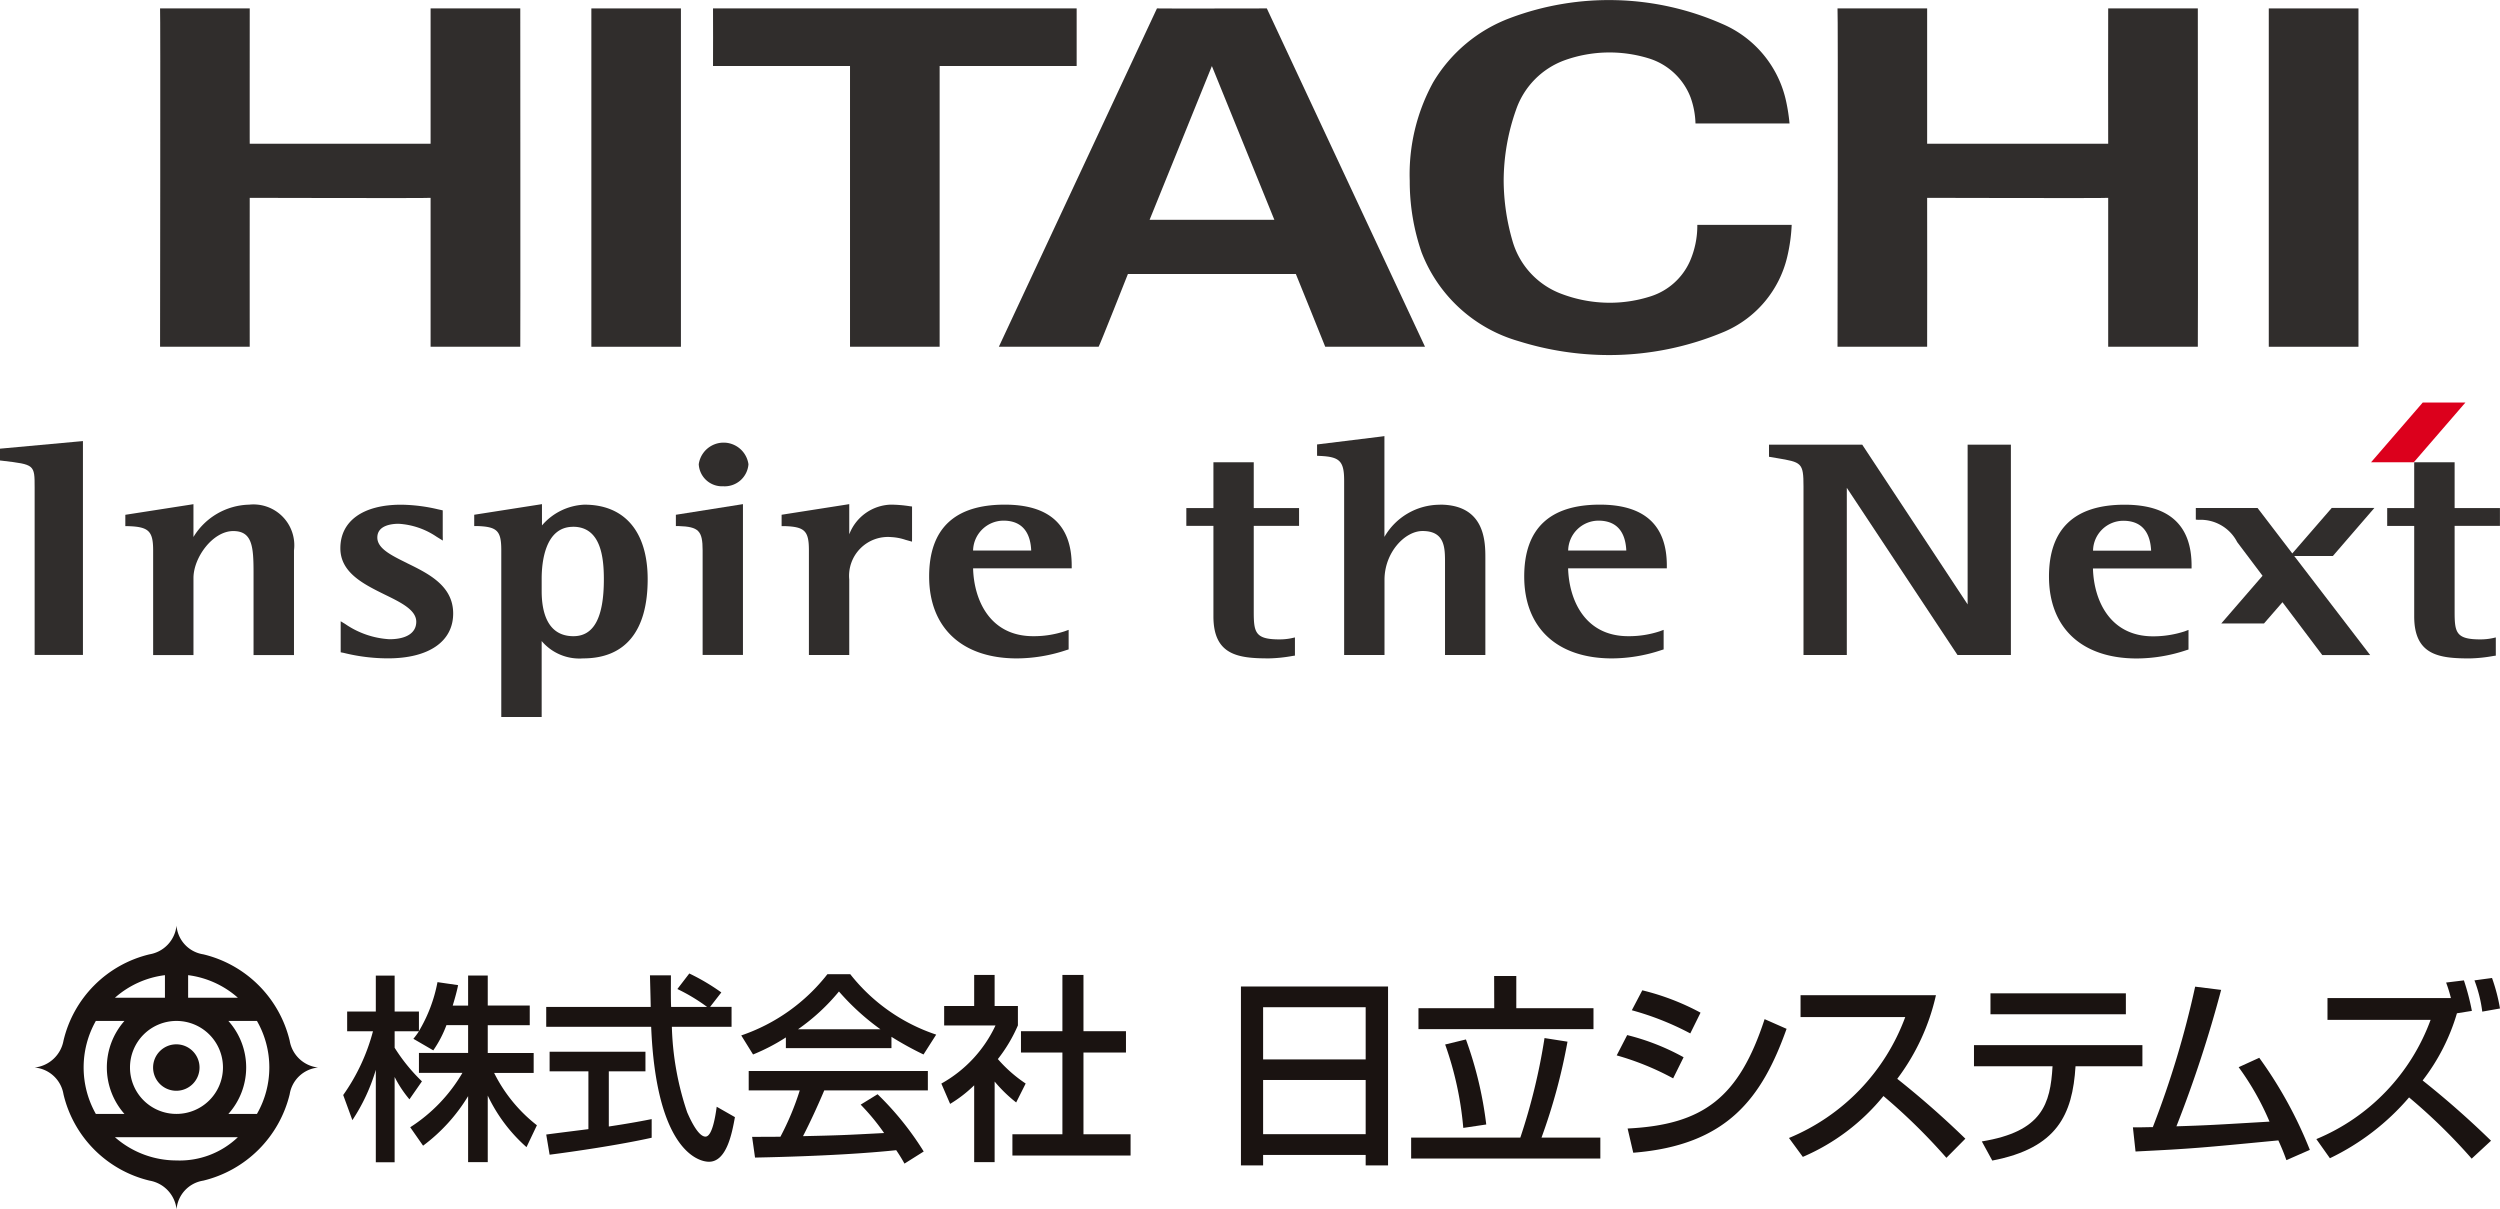 <svg id="グループ_2267" data-name="グループ 2267" xmlns="http://www.w3.org/2000/svg" width="160" height="77.393" viewBox="0 0 160 77.393">
  <path id="パス_5401" data-name="パス 5401" d="M39.807,111.569a5.981,5.981,0,0,0,0-5.949H37.979a4.456,4.456,0,0,1,0,5.949h1.829m-8.483,0a4.495,4.495,0,0,1,0-5.949h-1.83a6.057,6.057,0,0,0,0,5.949Zm3.335-1.481a1.486,1.486,0,1,0-1.5-1.486,1.486,1.486,0,0,0,1.5,1.486m0,4.46a5.389,5.389,0,0,0,3.926-1.489H30.717a5.977,5.977,0,0,0,3.943,1.489m.742-10.414h3.184a5.944,5.944,0,0,0-3.184-1.445Zm-4.684,0h3.2v-1.445a5.933,5.933,0,0,0-3.2,1.445m3.943,7.435a2.975,2.975,0,1,0-2.979-2.967,2.965,2.965,0,0,0,2.979,2.967m1.707-10.214a7.48,7.48,0,0,1,5.534,5.529,2.072,2.072,0,0,0,1.817,1.717,2.038,2.038,0,0,0-1.817,1.71,7.508,7.508,0,0,1-5.534,5.529,2.028,2.028,0,0,0-1.707,1.831h0a2.094,2.094,0,0,0-1.723-1.831,7.443,7.443,0,0,1-5.513-5.529,2.052,2.052,0,0,0-1.846-1.71,2.111,2.111,0,0,0,1.846-1.717,7.435,7.435,0,0,1,5.513-5.529,2.083,2.083,0,0,0,1.721-1.836,2.026,2.026,0,0,0,1.707,1.836" transform="translate(-23.362 -40.279)" fill="#1a1311"/>
  <path id="パス_5402" data-name="パス 5402" d="M58.033,106.885a7.236,7.236,0,0,1-.839,1.605l-1.274-.74a4.632,4.632,0,0,0,.356-.482H54.721v1.056a11.414,11.414,0,0,0,1.747,2.15l-.8,1.15a7.39,7.39,0,0,1-.948-1.432v5.462H53.516v-5.919a11.913,11.913,0,0,1-1.5,3.221l-.587-1.607a12.609,12.609,0,0,0,1.906-4.082H51.682v-1.262h1.834v-2.3h1.205v2.3h1.555v1.251a9.575,9.575,0,0,0,1.187-3.132l1.319.192c-.069.354-.182.772-.344,1.309h.985V103.7H60.68v1.921h2.688v1.26H60.68v1.78h2.939v1.275H61.089a9.757,9.757,0,0,0,2.737,3.348l-.666,1.4a10.246,10.246,0,0,1-2.48-3.3v4.261H59.423v-4.225a11.152,11.152,0,0,1-2.882,3.171l-.823-1.18a10.276,10.276,0,0,0,3.341-3.48H56.276v-1.275h3.147v-1.78h-1.39" transform="translate(-29.464 -41.267)" fill="#1a1311"/>
  <path id="パス_5403" data-name="パス 5403" d="M68.438,113.836c.686-.094,2.406-.306,2.7-.345v-3.7H68.655v-1.256h6.134v1.256H72.444v3.531c1.466-.22,2.246-.376,2.743-.473v1.192c-2.082.466-5.032.894-6.532,1.086l-.217-1.295m10.487-8.165H80.3v1.273H76.479a18.57,18.57,0,0,0,.981,5.476c.067.138.641,1.553,1.17,1.553.438,0,.638-1.323.719-1.912l1.166.665c-.177.98-.517,2.856-1.66,2.856-.769,0-3.385-.879-3.7-8.637H68.438v-1.273h6.687c0-.282-.04-1.69-.047-2.021h1.341c0,.79-.012,1.511.013,2.021h2.3a11.517,11.517,0,0,0-1.9-1.144l.763-.995a13.472,13.472,0,0,1,2.05,1.213Z" transform="translate(-33.48 -41.226)" fill="#1a1311"/>
  <path id="パス_5404" data-name="パス 5404" d="M93.683,107.11a15.416,15.416,0,0,1-2.652-2.416,13.047,13.047,0,0,1-2.616,2.416h5.268m1.542,8.6a9.945,9.945,0,0,0-.53-.859c-1.74.183-4.591.383-9.035.473l-.187-1.327c.266,0,1.419,0,1.813-.009a17.5,17.5,0,0,0,1.237-2.965H85.255v-1.239H96.721v1.239H90.091c-.435,1.03-.932,2.1-1.361,2.93,2.377-.053,2.649-.066,5.191-.2a14.122,14.122,0,0,0-1.5-1.817l1.082-.666a19.155,19.155,0,0,1,2.952,3.665Zm-7.591-8.076a12.581,12.581,0,0,1-2.1,1.092l-.756-1.219a11.837,11.837,0,0,0,5.515-3.92h1.461a11.689,11.689,0,0,0,5.5,3.868l-.811,1.271a20.826,20.826,0,0,1-2.052-1.131v.726H87.634Z" transform="translate(-37.338 -41.239)" fill="#1a1311"/>
  <path id="パス_5405" data-name="パス 5405" d="M109.292,103.65h1.345v3.6h2.72v1.364h-2.72v5.231h3.015v1.364h-7.563v-1.364h3.2v-5.231h-2.652v-1.364h2.652v-3.6m-4.338,11.98h-1.309v-4.917a8.367,8.367,0,0,1-1.539,1.19l-.562-1.3a8.249,8.249,0,0,0,3.466-3.72h-3.286V105.64h1.921v-1.99h1.309v1.99h1.49v1.239a9.692,9.692,0,0,1-1.283,2.156,8.839,8.839,0,0,0,1.78,1.565l-.608,1.211a9.07,9.07,0,0,1-1.378-1.338Z" transform="translate(-41.295 -41.254)" fill="#1a1311"/>
  <path id="パス_5406" data-name="パス 5406" d="M126.64,104.618h9.415v11.45h-1.432v-.67h-6.564v.67H126.64Zm7.983,1.326h-6.564v3.341h6.564Zm0,4.657h-6.564v3.468h6.564Z" transform="translate(-47.22 -41.482)" fill="#1a1311"/>
  <path id="パス_5407" data-name="パス 5407" d="M140.9,114.081h6.988a38.8,38.8,0,0,0,1.548-6.37l1.471.231a37.127,37.127,0,0,1-1.663,6.138h3.765v1.342H140.9Zm5.312-10.341h1.418V105.8h4.94v1.341H141.369V105.8h4.849Zm-1.805,4.06a24.309,24.309,0,0,1,1.3,5.442l-1.47.219a21.324,21.324,0,0,0-1.16-5.338Z" transform="translate(-50.587 -41.275)" fill="#1a1311"/>
  <path id="パス_5408" data-name="パス 5408" d="M161.733,110.573a17.565,17.565,0,0,0-3.612-1.47l.671-1.3a14.784,14.784,0,0,1,3.61,1.419Zm-2.914,3.21c4.862-.243,7.13-1.986,8.768-7l1.406.62c-1.573,4.41-3.779,7.452-9.813,7.93Zm4.011-6.086a18.179,18.179,0,0,0-3.741-1.483l.67-1.276a15.6,15.6,0,0,1,3.728,1.431Z" transform="translate(-54.652 -41.558)" fill="#1a1311"/>
  <path id="パス_5409" data-name="パス 5409" d="M172.553,114.485a13.372,13.372,0,0,0,7.441-7.737h-6.7v-1.4h8.665a13.974,13.974,0,0,1-2.476,5.351,57.869,57.869,0,0,1,4.359,3.831l-1.213,1.225A37.591,37.591,0,0,0,178.6,111.8a13.5,13.5,0,0,1-5.16,3.895Z" transform="translate(-58.059 -41.654)" fill="#1a1311"/>
  <path id="パス_5410" data-name="パス 5410" d="M198.831,108.506v1.352h-4.28c-.193,3.1-1.173,5.237-5.328,6.036l-.669-1.225c3.868-.631,4.385-2.386,4.526-4.81h-5.028v-1.352Zm-1.058-3.315v1.34h-8.666v-1.34Z" transform="translate(-61.717 -41.618)" fill="#1a1311"/>
  <path id="パス_5411" data-name="パス 5411" d="M209.453,109.185a26.988,26.988,0,0,1,3.238,5.893l-1.5.657c-.167-.463-.27-.72-.516-1.264-4.964.478-5.5.531-9.14.711l-.168-1.548c.3.013.927-.012,1.275-.012a60.217,60.217,0,0,0,2.709-8.99l1.663.207a79.02,79.02,0,0,1-2.862,8.731c2.011-.064,2.409-.09,5.958-.3a17.327,17.327,0,0,0-1.975-3.484Z" transform="translate(-64.861 -41.486)" fill="#1a1311"/>
  <path id="パス_5412" data-name="パス 5412" d="M226.179,104.058a15.3,15.3,0,0,1,.511,1.953l-.957.153a13.022,13.022,0,0,1-2.195,4.3,57.566,57.566,0,0,1,4.377,3.856l-1.238,1.147a36.294,36.294,0,0,0-4.008-3.919,15.476,15.476,0,0,1-5.066,3.893l-.868-1.225a13.154,13.154,0,0,0,7.313-7.632h-6.6v-1.392h7.9a9.03,9.03,0,0,0-.308-.995Zm1.175,2a8.617,8.617,0,0,0-.5-2l1.124-.154a11.555,11.555,0,0,1,.51,1.953Z" transform="translate(-68.489 -41.314)" fill="#1a1311"/>
  <path id="パス_5413" data-name="パス 5413" d="M182.356,22.677v8.658h11.587c0,.032-.012-8.658,0-8.658h5.737s.019,21.63,0,21.654h-5.737V34.8c0,.031-11.587,0-11.587,0,.011.037,0,9.535,0,9.531H176.62s.04-21.654,0-21.654Z" transform="translate(-59.019 -22.138)" fill="#302d2c"/>
  <path id="パス_5414" data-name="パス 5414" d="M105.685,22.677v3.684H96.916v17.97H91.18V26.361H82.412s.01-3.684,0-3.684h23.273" transform="translate(-36.779 -22.138)" fill="#302d2c"/>
  <path id="パス_5415" data-name="パス 5415" d="M133.633,44.331h-6.386c.009,0-1.88-4.656-1.88-4.656H114.618s-1.843,4.66-1.875,4.656c0,0-6.385,0-6.385,0l10.119-21.654c0,.014,7.032,0,7.032,0Zm-13.639-17.97-3.988,9.845h7.985l-4-9.845" transform="translate(-42.432 -22.138)" fill="#302d2c"/>
  <rect id="長方形_1778" data-name="長方形 1778" width="5.74" height="21.654" transform="translate(145.202 0.539)" fill="#302d2c"/>
  <path id="パス_5416" data-name="パス 5416" d="M41.825,22.677s-.005,8.722,0,8.658H53.4c0,.032,0-8.658,0-8.658H59.14s.013,21.63,0,21.654H53.4V34.8c0,.031-11.576,0-11.576,0,0,.037-.005,9.535,0,9.531H36.086s.031-21.654,0-21.654Z" transform="translate(-25.842 -22.138)" fill="#302d2c"/>
  <rect id="長方形_1779" data-name="長方形 1779" width="5.732" height="21.654" transform="translate(37.847 0.539)" fill="#302d2c"/>
  <path id="パス_5417" data-name="パス 5417" d="M141.553,38.163a13.937,13.937,0,0,1-.772-4.613,12.235,12.235,0,0,1,1.494-6.3,9.65,9.65,0,0,1,4.92-4.12,17.985,17.985,0,0,1,13.593.375,6.989,6.989,0,0,1,4.092,5,11.624,11.624,0,0,1,.208,1.367h-6.019a5.336,5.336,0,0,0-.315-1.668,4.18,4.18,0,0,0-2.689-2.5,8.526,8.526,0,0,0-5.353.118A5.156,5.156,0,0,0,147.584,29a13.685,13.685,0,0,0-.791,4.555,14.044,14.044,0,0,0,.554,3.8,5.119,5.119,0,0,0,3.131,3.419,8.741,8.741,0,0,0,3.075.574,8.556,8.556,0,0,0,2.654-.413,4.114,4.114,0,0,0,2.506-2.246,5.684,5.684,0,0,0,.473-2.325h6.04a10.937,10.937,0,0,1-.288,2.056,6.947,6.947,0,0,1-4.011,4.776,18.978,18.978,0,0,1-7.373,1.5,19.421,19.421,0,0,1-5.817-.894,9.44,9.44,0,0,1-6.183-5.641" transform="translate(-50.558 -21.972)" fill="#302d2c"/>
  <path id="パス_5418" data-name="パス 5418" d="M27.783,58.943l-5.106.468v.756l.16.018c2.057.244,2.057.244,2.057,1.726v10.7h3.091V58.925Z" transform="translate(-22.677 -30.696)" fill="#302d2c"/>
  <path id="パス_5419" data-name="パス 5419" d="M41.1,64.241a4.288,4.288,0,0,0-3.564,2.069v-2.1l-.212.034-4.148.646v.727h.18c1.312.041,1.6.313,1.6,1.549v6.7h2.581v-4.93c0-1.315,1.236-3.005,2.545-3.005,1.238,0,1.3,1.029,1.3,2.713v5.222H43.97v-6.7A2.613,2.613,0,0,0,41.1,64.241" transform="translate(-25.155 -31.943)" fill="#302d2c"/>
  <path id="パス_5420" data-name="パス 5420" d="M55.46,67.991c-1.014-.5-1.9-.934-1.9-1.637,0-.8.962-.879,1.367-.879a4.833,4.833,0,0,1,2.425.829l.4.246-.006-.334v-1.6l-.314-.069a10.715,10.715,0,0,0-2.351-.293c-2.432,0-3.887,1.041-3.887,2.787,0,1.573,1.512,2.307,2.838,2.963,1.04.507,2.02.985,2.02,1.741,0,.714-.63,1.119-1.724,1.119a5.574,5.574,0,0,1-2.836-.983l-.277-.167V73.7l.193.037a11.789,11.789,0,0,0,2.831.351c2.613,0,4.175-1.077,4.175-2.872,0-1.775-1.573-2.547-2.963-3.227" transform="translate(-29.411 -31.953)" fill="#302d2c"/>
  <path id="パス_5421" data-name="パス 5421" d="M69.464,64.241a3.792,3.792,0,0,0-2.723,1.33V64.207l-.209.034-4.127.646v.723l.177,0c1.295.041,1.555.3,1.555,1.549V77.831h2.585V72.97a3.164,3.164,0,0,0,2.655,1.11c2.7,0,4.129-1.754,4.129-5.066,0-3.04-1.471-4.772-4.041-4.772m-.735,1.414c1.764,0,1.972,1.917,1.972,3.358,0,2.451-.635,3.645-1.947,3.645-1.679,0-2.033-1.571-2.033-2.885v-.8c0-.994.195-3.315,2.008-3.315" transform="translate(-32.055 -31.943)" fill="#302d2c"/>
  <path id="パス_5422" data-name="パス 5422" d="M79.3,64.888v.723l.176,0c1.279.041,1.536.3,1.536,1.549v6.7h2.581V64.207l-.211.034Z" transform="translate(-36.044 -31.943)" fill="#302d2c"/>
  <path id="パス_5423" data-name="パス 5423" d="M82.777,61.847a1.526,1.526,0,0,0,1.62-1.409,1.606,1.606,0,0,0-3.181,0,1.49,1.49,0,0,0,1.561,1.409" transform="translate(-36.496 -30.726)" fill="#302d2c"/>
  <path id="パス_5424" data-name="パス 5424" d="M96.506,66.367V64.359l-.155-.019a8.168,8.168,0,0,0-1.225-.1,2.947,2.947,0,0,0-2.639,1.9V64.207l-.207.034-4.122.646v.727h.177c1.3.041,1.57.3,1.57,1.549v6.7h2.582v-4.83a2.488,2.488,0,0,1,2.7-2.715,3.351,3.351,0,0,1,.9.174l.417.117Z" transform="translate(-38.135 -31.943)" fill="#302d2c"/>
  <path id="パス_5425" data-name="パス 5425" d="M109.642,68.15c0-2.6-1.438-3.9-4.285-3.9-3.212,0-4.839,1.539-4.839,4.6,0,3.276,2.1,5.241,5.616,5.241a10.091,10.091,0,0,0,3.159-.529l.153-.047V72.263l-.249.09a6.279,6.279,0,0,1-2.021.316c-2.758,0-3.79-2.293-3.845-4.341h6.312Zm-4.371-2.876c1.384,0,1.742,1,1.779,1.913h-3.72a1.958,1.958,0,0,1,1.94-1.913" transform="translate(-41.053 -31.953)" fill="#302d2c"/>
  <path id="パス_5426" data-name="パス 5426" d="M140.869,62.9a4.1,4.1,0,0,0-3.542,2.059V58.508l-.2.028-4.111.506v.726l.184.009c1.273.054,1.549.338,1.549,1.586V72.518h2.583V67.706c0-1.757,1.309-3.124,2.433-3.124,1.44,0,1.44,1.082,1.44,2.034v5.9h2.582v-6.19c0-1.034,0-3.432-2.914-3.432" transform="translate(-48.724 -30.597)" fill="#302d2c"/>
  <path id="パス_5427" data-name="パス 5427" d="M159.5,68.15c0-2.6-1.447-3.9-4.285-3.9-3.216,0-4.842,1.539-4.842,4.6,0,3.276,2.1,5.241,5.619,5.241a10.06,10.06,0,0,0,3.153-.529l.151-.047V72.263l-.242.09a6.273,6.273,0,0,1-2.024.316c-2.761,0-3.787-2.293-3.848-4.341H159.5Zm-4.38-2.876c1.391,0,1.745,1,1.786,1.913h-3.72a1.951,1.951,0,0,1,1.934-1.913" transform="translate(-52.823 -31.953)" fill="#302d2c"/>
  <path id="パス_5428" data-name="パス 5428" d="M123.8,60.7V63.63h-1.734v1.141H123.8v5.792c0,2.494,1.6,2.689,3.554,2.689a9.488,9.488,0,0,0,1.513-.157l.15-.021V71.91l-.22.05a3.667,3.667,0,0,1-.781.076c-1.553,0-1.635-.458-1.635-1.782V64.772h2.9V63.63h-2.9V60.7Z" transform="translate(-46.141 -31.115)" fill="#302d2c"/>
  <path id="パス_5429" data-name="パス 5429" d="M186.182,59.226h-2.591V69.449c-.532-.809-6.745-10.223-6.745-10.223h-5.967V60l.508.086c1.579.267,1.7.286,1.7,1.818V72.687h2.772v-10.7c.543.81,7.084,10.7,7.084,10.7h3.417V59.226Z" transform="translate(-57.663 -30.767)" fill="#302d2c"/>
  <path id="パス_5430" data-name="パス 5430" d="M203.462,68.155c0-2.592-1.442-3.9-4.287-3.9-3.208,0-4.839,1.546-4.839,4.6,0,3.283,2.1,5.241,5.617,5.241a10.076,10.076,0,0,0,3.161-.526l.151-.047V72.268l-.244.092a6.5,6.5,0,0,1-2.024.319c-2.762,0-3.791-2.3-3.847-4.343h6.312Zm-4.374-2.872c1.389,0,1.74,1,1.785,1.912h-3.717a1.944,1.944,0,0,1,1.932-1.912" transform="translate(-63.201 -31.954)" fill="#302d2c"/>
  <path id="パス_5431" data-name="パス 5431" d="M224.4,60.7v2.931h-1.729v1.141H224.4v5.792c0,2.494,1.609,2.689,3.551,2.689a9.417,9.417,0,0,0,1.515-.157l.157-.021V71.909l-.222.05a3.771,3.771,0,0,1-.781.076c-1.556,0-1.633-.458-1.633-1.782V64.771h2.9V63.629h-2.9V60.7Z" transform="translate(-69.891 -31.114)" fill="#302d2c"/>
  <path id="パス_5432" data-name="パス 5432" d="M215.41,67.6l2.657-3.076h-2.729l-2.526,2.914-2.222-2.907h-3.953v.743l.167.014a2.632,2.632,0,0,1,2.482,1.425l1.622,2.154-2.642,3.053H211l1.183-1.36,2.548,3.383h3.065L212.934,67.6Z" transform="translate(-66.105 -32.018)" fill="#302d2c"/>
  <path id="パス_5433" data-name="パス 5433" d="M224.05,59.521h-2.734l3.308-3.823h2.731Z" transform="translate(-69.57 -29.934)" fill="#dc001c"/>
</svg>
